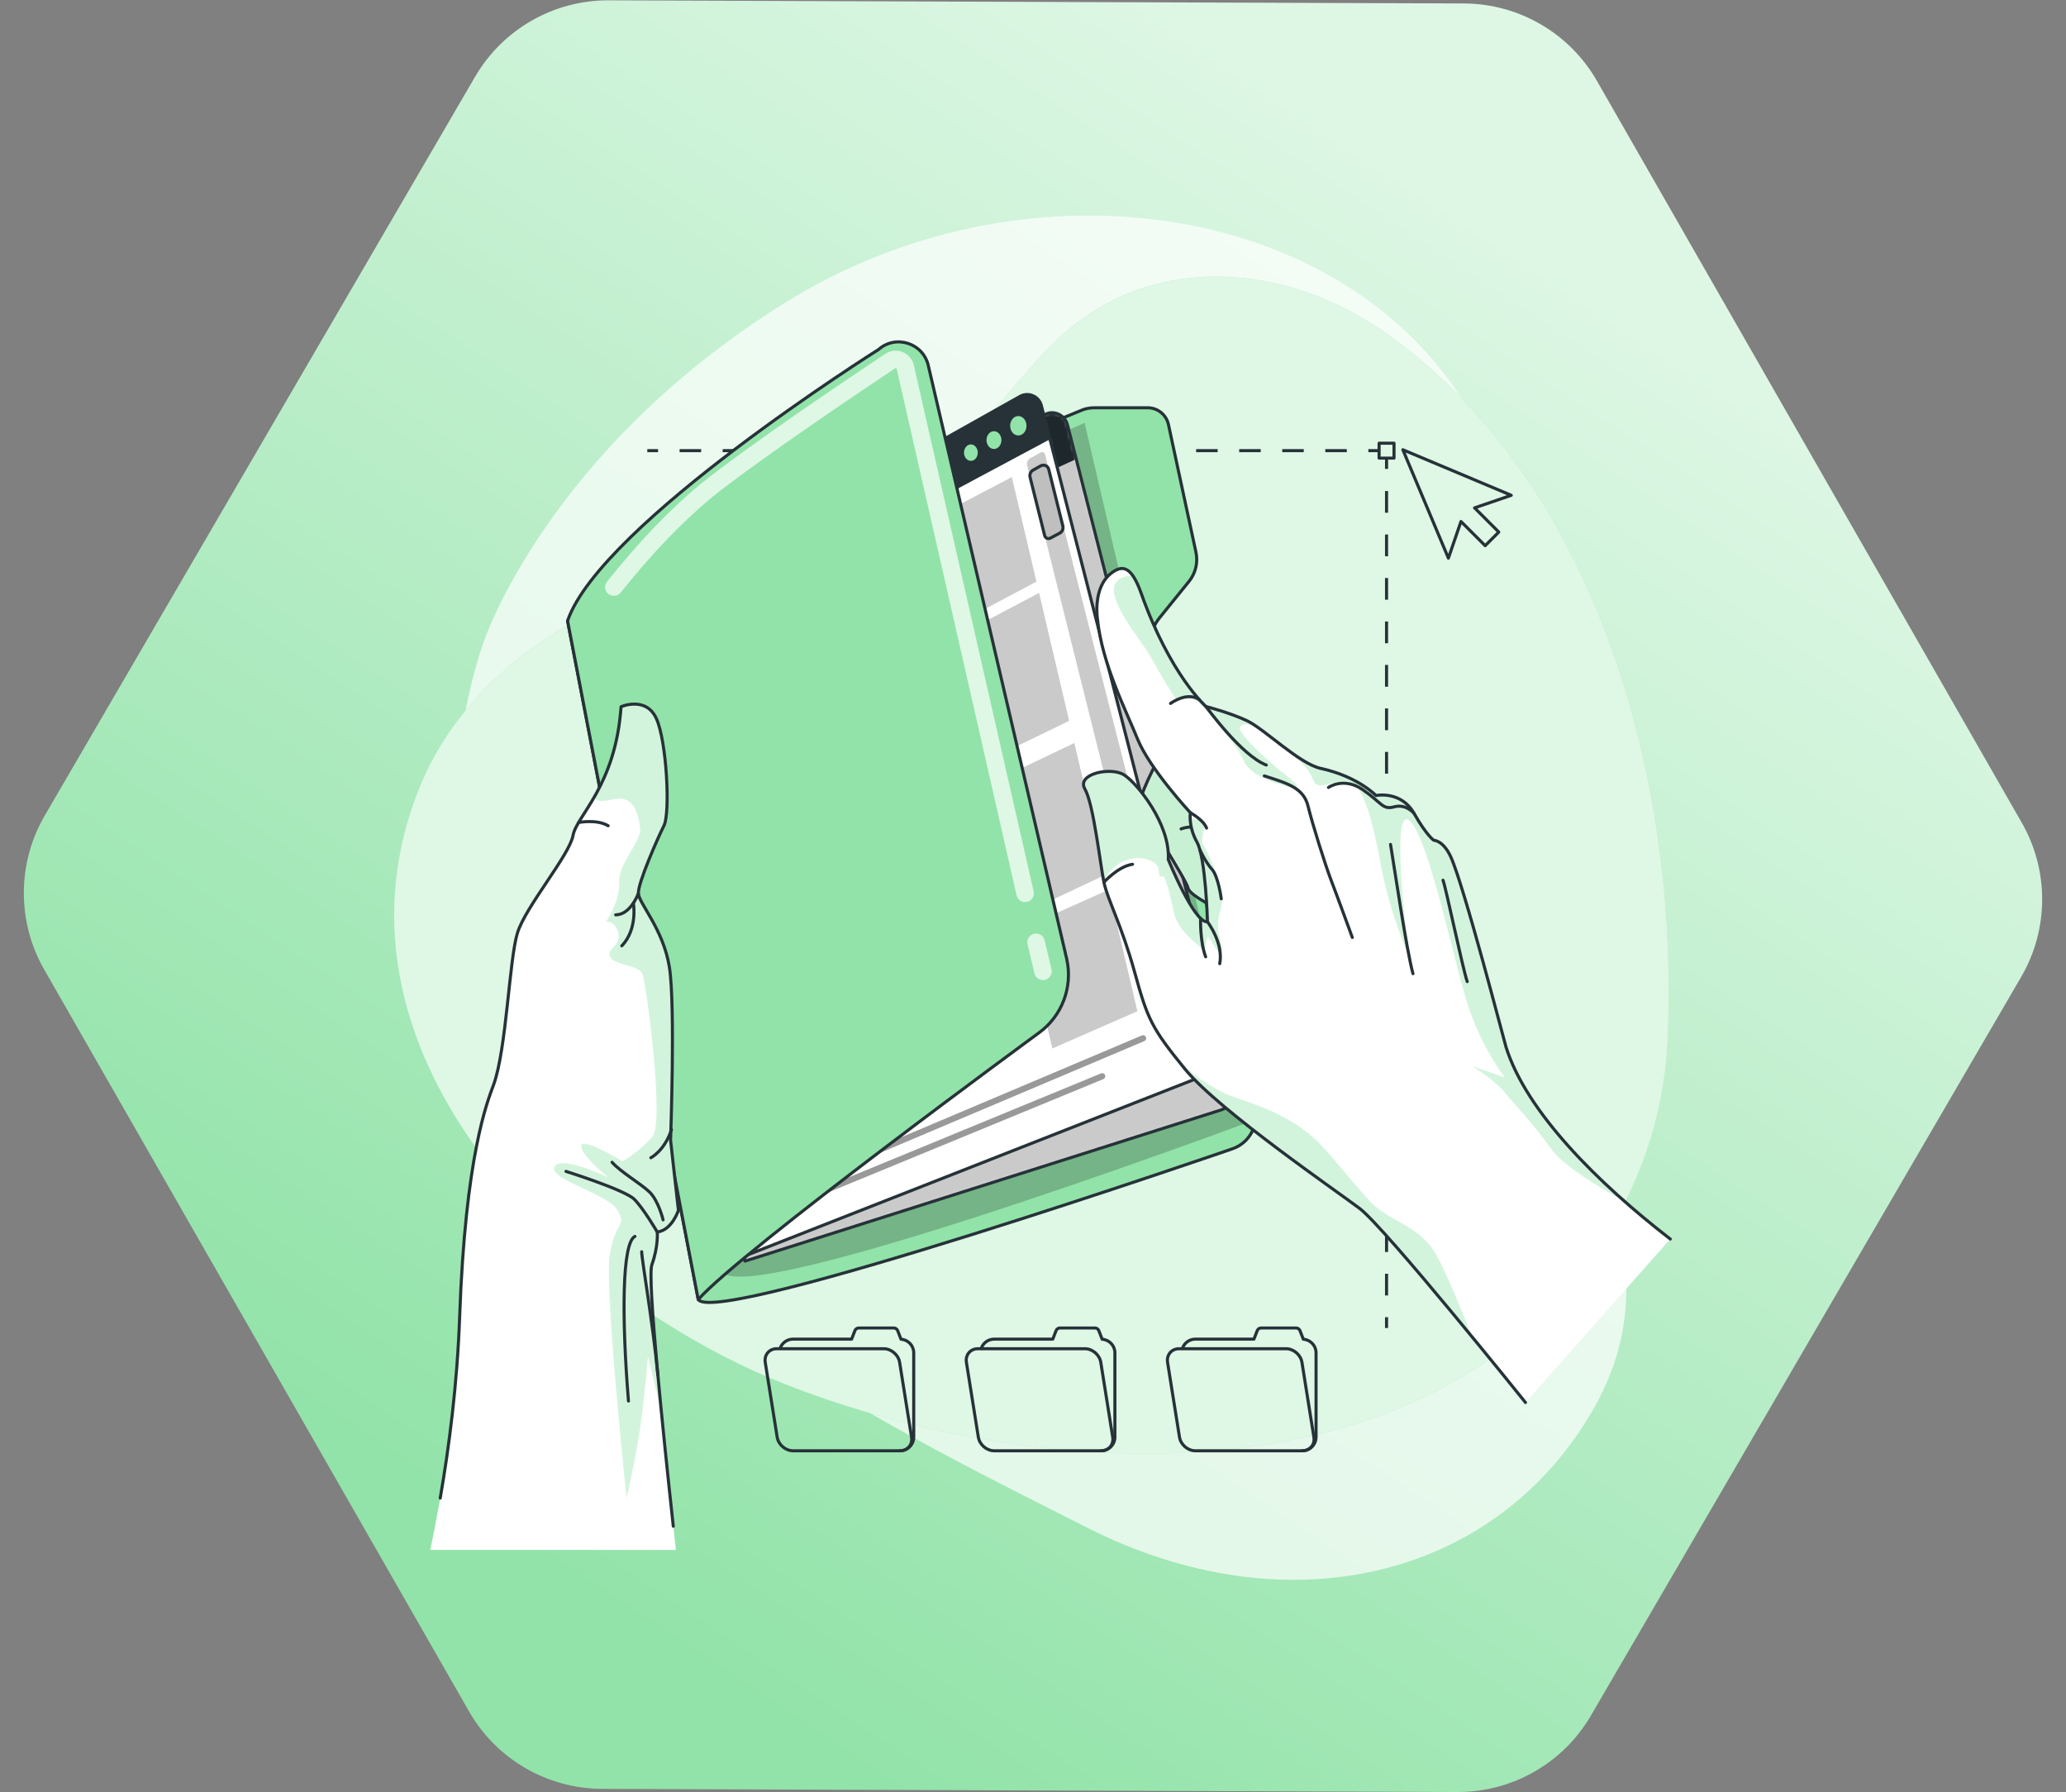 <?xml version="1.0" encoding="UTF-8"?> <svg xmlns="http://www.w3.org/2000/svg" width="671" height="582" viewBox="0 0 671 582" fill="none"><rect x="0" y="0" width="671" height="582" fill="#808080" stroke="none"/><path d="M518.661 26.274C509.785 10.777 493.317 1.191 475.458 1.126L197.676 0.106C179.818 0.04 163.28 9.505 154.29 24.936L14.54 264.81C5.543 280.252 5.473 299.323 14.356 314.831L152.338 555.725C161.214 571.222 177.682 580.808 195.541 580.873L473.323 581.894C491.181 581.96 507.719 572.495 516.709 557.064L656.46 317.189C665.457 301.747 665.527 282.676 656.644 267.168L518.661 26.274Z" fill="url(#paint0_linear_3320_2783)"></path><path opacity="0.7" d="M157.258 207.971C157.258 207.971 129.381 279.959 168.555 352.474C207.729 424.99 288.434 463.276 353.024 496.022C417.614 528.768 484.685 512.821 516.558 459.184C548.431 405.547 504.713 367.256 504.661 290.766C504.61 214.276 516.108 194.024 474.698 129.402C433.288 64.779 331.639 50.477 254.798 98.406C177.958 146.335 157.258 207.971 157.258 207.971Z" fill="white"></path><path d="M130.461 320.217C126.076 299.638 127.284 277.875 136.249 255.712C147.8 227.156 172.615 206.866 200.42 195.026C240.827 177.82 280.493 177.493 313.337 143.778C323.467 133.379 331.97 121.468 342.317 111.284C372.837 81.243 417.509 84.89 450.865 108.709C520.451 158.399 545.479 256.811 541.609 338.173C539.872 374.686 522.441 408.668 494.85 432.623C432.449 486.804 326.493 477.69 254.824 449.409C201.379 428.319 143.011 379.119 130.461 320.217Z" fill="#92E3A9"></path><path opacity="0.7" d="M130.461 320.217C126.076 299.638 127.284 277.875 136.249 255.712C147.8 227.156 172.615 206.866 200.42 195.026C240.827 177.82 280.493 177.493 313.337 143.778C323.467 133.379 331.97 121.468 342.317 111.284C372.837 81.243 417.509 84.89 450.865 108.709C520.451 158.399 545.479 256.811 541.609 338.173C539.872 374.686 522.441 408.668 494.85 432.623C432.449 486.804 326.493 477.69 254.824 449.409C201.379 428.319 143.011 379.119 130.461 320.217Z" fill="white"></path><path d="M447.907 146.335H444.407" stroke="#263238" stroke-linejoin="round"></path><path d="M437.418 146.335H217.223" stroke="#263238" stroke-linejoin="round" stroke-dasharray="6.99 6.99"></path><path d="M213.728 146.335H210.228" stroke="#263238" stroke-linejoin="round"></path><path d="M450.327 431.225V427.725" stroke="#263238" stroke-linejoin="round"></path><path d="M450.327 420.662V155.787" stroke="#263238" stroke-linejoin="round" stroke-dasharray="7.06 7.06"></path><path d="M450.327 152.255V148.755" stroke="#263238" stroke-linejoin="round"></path><path d="M452.752 143.911H447.907V148.756H452.752V143.911Z" stroke="#263238" stroke-miterlimit="10" stroke-linejoin="round"></path><path d="M490.829 160.828L455.624 146.039L470.413 181.244L474.498 169.333L482.359 177.193L486.778 172.774L478.917 164.914L490.829 160.828Z" stroke="#263238" stroke-miterlimit="10" stroke-linecap="round" stroke-linejoin="round"></path><path d="M422.978 471.092H388.236C385.777 471.092 383.467 469.104 383.076 466.652L379.207 442.392C378.816 439.94 380.492 437.952 382.951 437.952H417.693C420.152 437.952 422.462 439.94 422.853 442.392L426.722 466.652C427.113 469.104 425.437 471.092 422.978 471.092Z" stroke="#263238" stroke-miterlimit="10" stroke-linecap="round" stroke-linejoin="round"></path><path d="M422.978 471.092C425.437 471.092 427.43 469.099 427.43 466.64V439.287C427.43 436.937 425.604 435.033 423.296 434.867L422.214 432.085C422.011 431.564 421.509 431.22 420.95 431.22H409.59C409.031 431.22 408.529 431.563 408.326 432.085L407.257 434.835H388.235C386.275 434.835 384.612 436.101 384.017 437.859" stroke="#263238" stroke-miterlimit="10" stroke-linecap="round" stroke-linejoin="round"></path><path d="M292.312 471.092H257.57C255.111 471.092 252.801 469.104 252.41 466.652L248.541 442.392C248.15 439.94 249.826 437.952 252.285 437.952H287.027C289.486 437.952 291.796 439.94 292.187 442.392L296.056 466.652C296.447 469.104 294.77 471.092 292.312 471.092Z" stroke="#263238" stroke-miterlimit="10" stroke-linecap="round" stroke-linejoin="round"></path><path d="M292.312 471.092C294.771 471.092 296.764 469.099 296.764 466.64V439.287C296.764 436.937 294.937 435.033 292.63 434.867L291.548 432.085C291.345 431.564 290.843 431.22 290.284 431.22H278.924C278.365 431.22 277.863 431.563 277.66 432.085L276.591 434.835H257.57C255.61 434.835 253.947 436.101 253.352 437.859" stroke="#263238" stroke-miterlimit="10" stroke-linecap="round" stroke-linejoin="round"></path><path d="M357.645 471.092H322.903C320.444 471.092 318.134 469.104 317.743 466.652L313.874 442.392C313.483 439.94 315.159 437.952 317.618 437.952H352.36C354.819 437.952 357.129 439.94 357.52 442.392L361.389 466.652C361.78 469.104 360.104 471.092 357.645 471.092Z" stroke="#263238" stroke-miterlimit="10" stroke-linecap="round" stroke-linejoin="round"></path><path d="M357.645 471.092C360.104 471.092 362.097 469.099 362.097 466.64V439.287C362.097 436.937 360.27 435.033 357.963 434.867L356.881 432.085C356.678 431.564 356.176 431.22 355.617 431.22H344.257C343.698 431.22 343.196 431.563 342.993 432.085L341.924 434.835H322.903C320.943 434.835 319.28 436.101 318.685 437.859" stroke="#263238" stroke-miterlimit="10" stroke-linecap="round" stroke-linejoin="round"></path><path d="M376.748 200.429L386.164 188.794C388.313 186.139 389.144 182.653 388.425 179.313L379.492 137.858C378.807 134.678 375.995 132.407 372.742 132.407H355.428C354.197 132.407 352.975 132.609 351.809 133.004L184.338 201.583L226.779 421.978C232.733 430.921 400.178 373.064 400.178 373.064C405.71 371.215 408.916 365.45 407.568 359.776L373.312 215.54C372.054 210.241 373.323 204.661 376.748 200.429Z" fill="#92E3A9" stroke="#263238" stroke-miterlimit="10" stroke-linecap="round" stroke-linejoin="round"></path><path opacity="0.3" d="M352.253 137.304L405.263 364.482C405.263 364.482 226.035 431.244 234.481 410.588C234.481 410.588 191.828 207.637 195.425 206.887C199.023 206.136 352.253 137.304 352.253 137.304Z" fill="black" fill-opacity="0.7"></path><path d="M396.504 360.435L241.937 409.506L204.098 212.322L201.945 201.104L339.65 134.476C342.409 133.132 345.899 134.846 346.687 137.936L349.533 149.07L401.225 351.66C402.205 355.503 400.176 359.269 396.504 360.435Z" fill="white"></path><mask id="mask0_3320_2783" style="mask-type:luminance" maskUnits="userSpaceOnUse" x="201" y="134" width="201" height="276"><path d="M396.504 360.435L241.937 409.506L204.098 212.322L201.945 201.104L339.65 134.476C342.409 133.132 345.899 134.846 346.687 137.936L349.533 149.07L401.225 351.66C402.205 355.503 400.176 359.269 396.504 360.435Z" fill="white"></path></mask><g mask="url(#mask0_3320_2783)"><path d="M349.532 149.07L205.202 215.135L201.944 201.104L339.649 134.476C342.408 133.132 345.898 134.846 346.686 137.936L349.532 149.07Z" fill="#263238"></path></g><mask id="mask1_3320_2783" style="mask-type:luminance" maskUnits="userSpaceOnUse" x="201" y="134" width="201" height="276"><path d="M396.504 360.435L241.937 409.506L204.098 212.322L201.945 201.104L339.65 134.476C342.409 133.132 345.899 134.846 346.687 137.936L349.533 149.07L401.225 351.66C402.205 355.503 400.176 359.269 396.504 360.435Z" fill="white"></path></mask><g mask="url(#mask1_3320_2783)"><path d="M342.301 144.183C342.301 146.199 340.869 147.734 339.103 147.611C337.337 147.488 335.905 145.753 335.905 143.737C335.905 141.72 337.337 140.186 339.103 140.309C340.869 140.432 342.301 142.167 342.301 144.183Z" fill="#92E3A9" stroke="#263238" stroke-miterlimit="10" stroke-linecap="round" stroke-linejoin="round"></path></g><mask id="mask2_3320_2783" style="mask-type:luminance" maskUnits="userSpaceOnUse" x="201" y="134" width="201" height="276"><path d="M396.504 360.435L241.937 409.506L204.098 212.322L201.945 201.104L339.65 134.476C342.409 133.132 345.899 134.846 346.687 137.936L349.533 149.07L401.225 351.66C402.205 355.503 400.176 359.269 396.504 360.435Z" fill="white"></path></mask><g mask="url(#mask2_3320_2783)"><path d="M334.054 148.264C334.054 150.136 332.725 151.56 331.086 151.445C329.447 151.331 328.118 149.72 328.118 147.849C328.118 145.977 329.447 144.553 331.086 144.668C332.725 144.782 334.054 146.392 334.054 148.264Z" fill="#92E3A9" stroke="#263238" stroke-miterlimit="10" stroke-linecap="round" stroke-linejoin="round"></path></g><mask id="mask3_3320_2783" style="mask-type:luminance" maskUnits="userSpaceOnUse" x="201" y="134" width="201" height="276"><path d="M396.504 360.435L241.937 409.506L204.098 212.322L201.945 201.104L339.65 134.476C342.409 133.132 345.899 134.846 346.687 137.936L349.533 149.07L401.225 351.66C402.205 355.503 400.176 359.269 396.504 360.435Z" fill="white"></path></mask><g mask="url(#mask3_3320_2783)"><path d="M326.266 151.793C326.266 153.544 325.023 154.876 323.49 154.769C321.957 154.662 320.714 153.156 320.714 151.405C320.714 149.654 321.957 148.322 323.49 148.429C325.023 148.536 326.266 150.042 326.266 151.793Z" fill="#92E3A9" stroke="#263238" stroke-miterlimit="10" stroke-linecap="round" stroke-linejoin="round"></path></g><mask id="mask4_3320_2783" style="mask-type:luminance" maskUnits="userSpaceOnUse" x="201" y="134" width="201" height="276"><path d="M396.504 360.435L241.937 409.506L204.098 212.322L201.945 201.104L339.65 134.476C342.409 133.132 345.899 134.846 346.687 137.936L349.533 149.07L401.225 351.66C402.205 355.503 400.176 359.269 396.504 360.435Z" fill="white"></path></mask><g mask="url(#mask4_3320_2783)"><path opacity="0.3" d="M396.504 360.435L241.937 409.506L204.098 212.322L201.945 201.104L339.65 134.476C342.409 133.132 345.899 134.846 346.687 137.936L349.533 149.07L401.225 351.66C402.205 355.503 400.176 359.269 396.504 360.435Z" fill="black" fill-opacity="0.7"></path></g><path d="M396.504 360.435L241.937 409.506L204.098 212.322L201.945 201.104L339.65 134.476C342.409 133.132 345.899 134.846 346.687 137.936L349.533 149.07L401.225 351.66C402.205 355.503 400.176 359.269 396.504 360.435Z" stroke="#263238" stroke-miterlimit="10" stroke-linecap="round" stroke-linejoin="round"></path><path d="M387.358 350.717L234.878 410.588L197.55 216.048L195.426 204.98L331.271 128.731C333.993 127.195 337.435 128.665 338.213 131.699L341.02 142.634L392.014 341.613C392.982 345.387 390.981 349.295 387.358 350.717Z" fill="white" stroke="#263238" stroke-miterlimit="10" stroke-linecap="round" stroke-linejoin="round"></path><path d="M341.02 142.634L198.639 218.783L195.425 204.98L331.27 128.731C333.992 127.195 337.434 128.665 338.212 131.699L341.02 142.634Z" fill="#263238"></path><path d="M333.887 138.252C333.887 140.269 332.475 141.903 330.732 141.903C328.99 141.903 327.578 140.268 327.578 138.252C327.578 136.236 328.99 134.601 330.732 134.601C332.475 134.601 333.887 136.236 333.887 138.252Z" fill="#92E3A9" stroke="#263238" stroke-miterlimit="10" stroke-linecap="round" stroke-linejoin="round"></path><path d="M325.751 142.909C325.751 144.781 324.44 146.298 322.823 146.298C321.206 146.298 319.895 144.781 319.895 142.909C319.895 141.037 321.206 139.52 322.823 139.52C324.44 139.52 325.751 141.037 325.751 142.909Z" fill="#92E3A9" stroke="#263238" stroke-miterlimit="10" stroke-linecap="round" stroke-linejoin="round"></path><path d="M318.068 146.982C318.068 148.733 316.842 150.152 315.329 150.152C313.816 150.152 312.59 148.733 312.59 146.982C312.59 145.231 313.816 143.812 315.329 143.812C316.842 143.812 318.068 145.232 318.068 146.982Z" fill="#92E3A9" stroke="#263238" stroke-miterlimit="10" stroke-linecap="round" stroke-linejoin="round"></path><path opacity="0.3" d="M339.411 147.552L384.312 323.361C384.496 324.081 384.133 324.829 383.453 325.13L379.357 326.944C378.507 327.321 377.522 326.84 377.296 325.937L333.594 151.134C333.369 150.233 333.774 149.292 334.583 148.836L337.963 146.932C338.532 146.613 339.25 146.92 339.411 147.552Z" fill="black" fill-opacity="0.7"></path><path d="M335.556 152.634L338.037 151.264C339.054 150.703 340.326 151.257 340.607 152.384L345.194 170.8C345.424 171.723 344.996 172.684 344.155 173.13L341.13 174.736C340.396 175.126 339.491 174.723 339.289 173.916L334.547 154.949C334.32 154.039 334.734 153.088 335.556 152.634Z" fill="#BFBFBF" stroke="#263238" stroke-miterlimit="10" stroke-linecap="round" stroke-linejoin="round"></path><path opacity="0.4" d="M357.976 349.476L259.761 389.921" stroke="black" stroke-width="2" stroke-miterlimit="10" stroke-linecap="round" stroke-linejoin="round"></path><path opacity="0.4" d="M371.252 337.147L246.482 389.921" stroke="black" stroke-width="2" stroke-miterlimit="10" stroke-linecap="round" stroke-linejoin="round"></path><path opacity="0.3" d="M358.995 284.071L348.931 241.259L321.643 254.294L331.618 296.962L358.995 284.071Z" fill="black" fill-opacity="0.7"></path><path opacity="0.3" d="M310.522 206.729L320 247.268L347.242 234.076L337.477 192.535L310.522 206.729Z" fill="black" fill-opacity="0.7"></path><path opacity="0.3" d="M336.613 188.862L328.634 154.92L301.707 169.024L309.686 203.152L336.613 188.862Z" fill="black" fill-opacity="0.7"></path><path opacity="0.3" d="M332.607 301.192L341.786 340.456L369.406 328.359L360.126 288.882L332.607 301.192Z" fill="black" fill-opacity="0.7"></path><path d="M184.338 201.583L226.779 421.978C240.363 406.463 337.396 335.396 337.396 335.396C344.944 329.92 348.505 320.473 346.449 311.377L301.504 118.733C299.845 111.394 290.922 108.524 285.296 113.521C285.296 113.521 195.062 170.212 184.338 201.583Z" fill="#92E3A9" stroke="#263238" stroke-miterlimit="10" stroke-linecap="round" stroke-linejoin="round"></path><g opacity="0.7"><path d="M338.744 318.255C337.461 318.255 336.297 317.382 335.981 316.08C335.215 312.928 334.465 309.773 333.727 306.614C333.37 305.084 334.32 303.554 335.85 303.196C337.376 302.838 338.91 303.788 339.267 305.319C340.001 308.461 340.748 311.6 341.51 314.737C341.881 316.263 340.944 317.802 339.417 318.173C339.192 318.228 338.966 318.255 338.744 318.255Z" fill="white"></path></g><g opacity="0.7"><path d="M332.936 292.935C331.638 292.935 330.465 292.04 330.165 290.721L291.237 119.825C291.227 119.78 291.196 119.643 291.026 119.575C290.857 119.507 290.747 119.583 290.711 119.608C280.717 126.261 246.893 148.942 231.221 161.48C221.24 169.798 212.089 179.349 201.591 192.413C200.608 193.639 198.816 193.834 197.592 192.849C196.367 191.865 196.172 190.074 197.156 188.85C207.899 175.479 217.296 165.679 227.623 157.073C243.086 144.702 274.687 123.44 287.558 114.872C289.21 113.772 291.294 113.556 293.136 114.29C294.98 115.026 296.345 116.623 296.786 118.561L335.713 289.457C336.062 290.989 335.104 292.513 333.571 292.862C333.359 292.912 333.146 292.935 332.936 292.935Z" fill="white"></path></g><path d="M219.516 503.28C218.179 491.197 216.367 474.412 214.796 458.422C212.512 435.079 210.735 413.467 211.702 410.734C213.904 404.522 213.459 400.049 213.459 400.049C218.213 399.523 220.342 393.029 220.342 393.029L217.789 370.214C217.789 370.214 219.381 326.53 217.423 314.122C215.455 301.705 207.501 293.394 207.336 290.088C207.172 286.791 213.546 272.27 215.641 268.114C217.736 263.958 216.531 240.576 213.148 233.266C212.161 231.142 210.792 229.935 209.332 229.295C205.771 227.706 201.709 229.492 201.709 229.492C200.783 243.205 196.737 252.346 192.988 258.859L192.989 258.868C189.708 264.563 186.677 268.248 186.129 271.255C184.96 277.697 170.746 294.322 168.061 302.921C165.385 311.519 164.506 340.761 160.295 352.275C158.31 357.702 151.164 374.976 149.284 427.668C148.203 457.943 143.525 485.397 139.74 503.282H219.516V503.28Z" fill="white"></path><path opacity="0.4" d="M215.641 268.112C213.546 272.268 207.173 286.789 207.336 290.086C207.501 293.392 215.454 301.704 217.423 314.12C219.381 326.529 217.789 370.212 217.789 370.212L220.342 393.027C220.342 393.027 218.214 399.521 213.459 400.047C213.459 400.047 213.903 404.52 211.702 410.732C210.735 413.465 212.512 435.078 214.796 458.42C212.412 448.346 210.452 440.559 210.452 440.559C210.452 440.559 209.402 452.966 208.065 462.749C206.728 472.532 203.487 486.463 203.487 486.463C203.487 486.463 196.338 419.072 197.994 407.816C199.64 396.553 203.754 398.398 200.584 393.011C197.424 387.632 178.182 382.957 180.062 378.902C181.906 374.925 196.981 382.047 197.602 382.34C197.093 381.932 188.739 375.241 188.802 372.142C188.871 368.951 202.213 377.128 202.213 377.128C202.213 377.128 207.774 373.826 211.852 369.148C215.93 364.47 209.878 319.7 208.739 316.475C207.6 313.25 200.448 313.705 198.357 311.013C196.266 308.322 201.945 307.119 200.855 303.012C199.765 298.905 196.831 299.268 196.831 299.268C196.831 299.268 201.528 292.404 201.106 286.414C200.691 280.414 208.47 273.205 207.909 268.883C205.723 252.055 195.706 263.649 192.987 258.86L192.986 258.851C196.735 252.338 200.781 243.197 201.707 229.484C201.707 229.484 205.769 227.698 209.33 229.287C210.79 229.927 212.159 231.135 213.146 233.258C216.532 240.574 217.736 263.957 215.641 268.112Z" fill="#92E3A9"></path><path d="M142.975 486.466C145.827 470.057 148.498 449.6 149.282 427.665C151.164 374.975 158.313 357.699 160.298 352.274C164.511 340.76 165.386 311.519 168.065 302.919C170.744 294.319 184.964 277.691 186.124 271.251C187.284 264.811 199.968 255.186 201.706 229.486C201.706 229.486 209.758 225.951 213.144 233.264C216.53 240.576 217.737 263.957 215.64 268.114C213.543 272.272 207.17 286.786 207.335 290.088C207.5 293.391 215.458 301.704 217.419 314.117C219.38 326.53 217.785 370.213 217.785 370.213L220.338 393.026C220.338 393.026 218.217 399.525 213.46 400.048C213.46 400.048 213.907 404.518 211.703 410.729C210.199 414.967 215.287 464.532 218.671 495.596" stroke="#263238" stroke-miterlimit="10" stroke-linecap="round" stroke-linejoin="round"></path><path d="M207.336 290.089C207.336 290.089 204.826 297.079 199.963 297.065" stroke="#263238" stroke-miterlimit="10" stroke-linecap="round" stroke-linejoin="round"></path><path d="M205.717 293.219C205.717 293.219 207.197 301.714 201.945 307.124" stroke="#263238" stroke-miterlimit="10" stroke-linecap="round" stroke-linejoin="round"></path><path d="M187.922 267.078C187.922 267.078 193.821 265.915 197.517 268.141" stroke="#263238" stroke-miterlimit="10" stroke-linecap="round" stroke-linejoin="round"></path><path d="M183.819 380.367C183.819 380.367 202.99 386.387 206.021 389.435C209.052 392.483 213.46 400.049 213.46 400.049" stroke="#263238" stroke-miterlimit="10" stroke-linecap="round" stroke-linejoin="round"></path><path d="M198.792 377.416C201.604 380.585 207.907 384.203 210.892 387.017C213.877 389.831 215.356 396.101 215.356 396.101" stroke="#263238" stroke-miterlimit="10" stroke-linecap="round" stroke-linejoin="round"></path><path d="M211.381 375.94C211.381 375.94 215.808 373.741 218.086 366.808" stroke="#263238" stroke-miterlimit="10" stroke-linecap="round" stroke-linejoin="round"></path><path d="M206.209 401.478C202.008 403.592 201.896 427.674 204.112 454.942" stroke="#263238" stroke-miterlimit="10" stroke-linecap="round" stroke-linejoin="round"></path><path d="M208.406 406.463C208.446 409.128 212.018 429.449 213.666 446.526" stroke="#263238" stroke-miterlimit="10" stroke-linecap="round" stroke-linejoin="round"></path><path d="M378.237 242.555C378.237 242.555 370.4 256.87 370.475 260.11C370.55 263.35 385.448 285.835 385.872 288.381C386.296 290.927 397.067 295.858 401.006 298.46C404.944 301.062 409.925 282.152 409.282 268.533C408.639 254.914 378.237 242.555 378.237 242.555Z" fill="white"></path><mask id="mask5_3320_2783" style="mask-type:luminance" maskUnits="userSpaceOnUse" x="370" y="242" width="40" height="57"><path d="M378.237 242.555C378.237 242.555 370.4 256.87 370.475 260.11C370.55 263.35 385.448 285.835 385.872 288.381C386.296 290.927 397.067 295.858 401.006 298.46C404.944 301.062 409.925 282.152 409.282 268.533C408.639 254.914 378.237 242.555 378.237 242.555Z" fill="white"></path></mask><g mask="url(#mask5_3320_2783)"><path opacity="0.5" d="M378.237 242.555C378.237 242.555 370.4 256.87 370.475 260.11C370.55 263.35 385.448 285.835 385.872 288.381C386.296 290.927 397.067 295.858 401.006 298.46C404.944 301.062 409.925 282.152 409.282 268.533C408.639 254.914 378.237 242.555 378.237 242.555Z" fill="#92E3A9"></path></g><path d="M378.237 242.555C378.237 242.555 370.4 256.87 370.475 260.11C370.55 263.35 385.448 285.835 385.872 288.381C386.296 290.927 397.067 295.858 401.006 298.46C404.944 301.062 409.925 282.152 409.282 268.533C408.639 254.914 378.237 242.555 378.237 242.555Z" stroke="#263238" stroke-miterlimit="10" stroke-linecap="round" stroke-linejoin="round"></path><path d="M383.601 269.166C383.601 269.166 391.299 265.663 399.673 274.998" stroke="#263238" stroke-miterlimit="10" stroke-linecap="round" stroke-linejoin="round"></path><path d="M542.473 402.33L495.449 455.41C495.449 455.41 487.716 445.783 478.045 434.018C464.299 417.301 446.635 396.274 441.639 392.442C435.539 387.759 395.883 360.641 384.927 347.217C383.354 345.288 381.99 343.585 380.782 342.03V342.021C373.544 332.707 372.11 328.71 368.513 315.703C364.325 300.506 359.711 292.113 358.538 286.491C358.503 286.326 358.468 286.152 358.434 285.97C357.226 279.731 355.106 260.963 352.352 256.193C349.511 251.275 360.789 248.894 365.09 251.631C369.391 254.359 380.113 267.662 379.435 279.114C379.435 279.114 387.863 299.889 392.164 299.324C392.164 299.324 391.608 278.514 388.749 273.431C387.046 270.407 386.612 267.609 386.551 265.837C386.49 264.638 386.612 263.908 386.612 263.908C386.612 263.908 373.353 249.606 369.46 239.979C365.559 230.352 357.921 215.529 356.453 201.105C356.453 201.105 354.741 190.739 361.023 186.039C363.421 184.24 365.628 183.736 367.861 186.838C368.773 188.124 369.703 190.018 370.65 192.686C380.06 219.248 391.686 229.422 391.686 229.422C391.686 229.422 399.384 231.394 404.98 234.027C405.779 234.401 406.692 234.957 407.7 235.634C407.709 235.634 407.709 235.634 407.717 235.634C407.717 235.643 407.717 235.643 407.717 235.643C410.185 237.303 413.191 239.709 416.284 242.064C420.75 245.453 425.399 248.737 428.892 249.502C441.056 252.143 446.904 258.321 446.904 258.321C446.904 258.321 454.985 256.601 459.259 264.125C463.404 271.406 465.689 272.857 465.689 272.857C465.75 272.857 468.739 272.883 471.189 278.235C475.507 287.671 488.488 337.954 489.123 339.987C494.345 356.617 509.872 374.464 527.623 390.104C527.623 390.104 527.623 390.113 527.632 390.113C532.472 394.371 537.469 398.464 542.473 402.33Z" fill="white"></path><path opacity="0.4" d="M407.717 235.643C407.717 235.643 407.708 235.643 407.7 235.634C407.709 235.634 407.709 235.634 407.717 235.634C407.717 235.643 407.717 235.643 407.717 235.643Z" fill="#92E3A9"></path><path opacity="0.4" d="M420.795 256.027C420.795 256.027 406.736 253.49 403.965 247.112C401.202 240.734 389.429 227.119 386.613 226.233C383.806 225.338 382.034 227.319 382.034 227.319C382.034 227.319 377.16 219.612 373.493 212.965C370.009 206.648 352.788 187.698 367.863 186.838C368.775 188.124 369.705 190.018 370.652 192.686C380.062 219.248 391.688 229.422 391.688 229.422C391.688 229.422 399.386 231.394 404.982 234.027C405.781 234.401 406.694 234.957 407.702 235.634C407.337 235.547 401.715 234.148 402.828 237.024C403.966 240.004 413.133 248.302 417.947 251.943C422.758 255.593 420.795 256.027 420.795 256.027Z" fill="#92E3A9"></path><path opacity="0.4" d="M527.623 390.105C519.673 385.752 507.665 378.566 503.65 372.918C497.464 364.212 492.876 359.859 488.757 354.81C484.63 349.771 476.836 345.652 478.669 346.338C480.502 347.024 488.757 349.866 488.757 349.866C488.757 349.866 482.571 342.211 477.757 329.378C472.943 316.545 464.185 271.415 457.677 266.401C451.169 261.387 457.677 310.688 457.677 310.688C457.677 310.688 451.404 296.838 448.423 280.651C445.443 264.455 442.723 256.505 439.204 254.315C435.685 252.134 428.942 256.739 427.109 254.315C425.276 251.9 427.344 251.004 416.283 242.064C420.749 245.453 425.398 248.737 428.891 249.502C441.055 252.143 446.903 258.321 446.903 258.321C446.903 258.321 454.984 256.601 459.258 264.125C463.403 271.406 465.688 272.857 465.688 272.857C465.749 272.857 468.738 272.883 471.188 278.235C475.506 287.671 488.487 337.954 489.122 339.987C494.345 356.618 509.872 374.465 527.623 390.105Z" fill="#92E3A9"></path><path opacity="0.4" d="M396.805 308.882C396.292 311.923 392.504 303.026 392.165 304.399C391.826 305.781 390.801 310.29 390.74 308.882C390.688 307.474 382.659 303.026 381.278 296.379C379.905 289.732 378.993 286.891 378.306 285.223C377.62 283.546 376.395 286.335 376.316 282.304C376.246 278.698 364.629 274.892 358.434 285.971C357.226 279.732 355.106 260.964 352.352 256.194C349.511 251.276 360.789 248.895 365.09 251.632C369.391 254.36 380.113 267.663 379.435 279.115C379.435 279.115 387.863 299.89 392.164 299.325C392.164 299.325 391.608 278.515 388.749 273.432C387.046 270.408 386.612 267.61 386.551 265.838L390.739 266.403C391.868 268.888 389.662 272.416 390.739 274.206C391.825 275.987 398.594 289.029 396.352 295.772C394.111 302.504 397.317 305.841 396.805 308.882Z" fill="#92E3A9"></path><path opacity="0.4" d="M478.044 434.019C464.298 417.302 446.634 396.275 441.638 392.443C435.538 387.76 395.882 360.642 384.926 347.218C383.353 345.289 381.989 343.586 380.781 342.031C386.614 349.154 393.74 352.902 396.86 354.588C402.36 357.56 418.289 360.128 429.404 372.191C434.804 378.052 437.884 382.313 444.531 389.647C451.169 396.98 460.797 397.441 466.522 407.529C469.399 412.583 474.169 423.974 478.044 434.019Z" fill="#92E3A9"></path><path d="M495.448 455.413C495.448 455.413 450.147 398.978 441.64 392.445C435.54 387.761 395.884 360.645 384.925 347.218C373.966 333.791 372.709 330.895 368.516 315.7C364.323 300.505 359.716 292.113 358.536 286.489C357.356 280.864 355.185 261.105 352.349 256.191C349.513 251.277 360.792 248.897 365.089 251.627C369.387 254.357 380.111 267.666 379.435 279.115C379.435 279.115 387.864 299.889 392.164 299.321C392.164 299.321 391.605 278.513 388.746 273.43C385.888 268.347 386.614 263.91 386.614 263.91C386.614 263.91 373.352 249.605 369.456 239.976C365.56 230.347 357.917 215.527 356.451 201.106C356.451 201.106 354.739 190.742 361.023 186.035C364.407 183.5 367.408 183.536 370.65 192.684C380.062 219.246 391.686 229.423 391.686 229.423C391.686 229.423 399.383 231.392 404.98 234.023C410.577 236.654 421.989 247.997 428.896 249.5C441.057 252.145 446.903 258.326 446.903 258.326C446.903 258.326 454.987 256.603 459.261 264.123C463.401 271.409 465.686 272.861 465.686 272.861C465.686 272.861 468.711 272.836 471.185 278.233C475.512 287.671 488.487 337.951 489.127 339.99C495.774 361.152 519.115 384.295 542.476 402.335" stroke="#263238" stroke-miterlimit="10" stroke-linecap="round" stroke-linejoin="round"></path><path d="M391.687 229.423C391.687 229.423 403.196 245.361 411.255 248.415" stroke="#263238" stroke-miterlimit="10" stroke-linecap="round" stroke-linejoin="round"></path><path d="M410.627 251.947C418.392 254.433 423.399 255.913 424.828 261.763C426.256 267.613 430.409 280.844 432.408 286.049C434.407 291.253 439.205 304.4 439.205 304.4" stroke="#263238" stroke-miterlimit="10" stroke-linecap="round" stroke-linejoin="round"></path><path d="M392.164 299.322C392.164 299.322 397.446 306.194 396.147 312.927" stroke="#263238" stroke-miterlimit="10" stroke-linecap="round" stroke-linejoin="round"></path><path d="M389.924 298.213C389.924 298.213 389.692 305.686 391.571 310.687" stroke="#263238" stroke-miterlimit="10" stroke-linecap="round" stroke-linejoin="round"></path><path d="M386.615 263.911C386.615 263.911 390.854 266.197 391.865 268.889" stroke="#263238" stroke-miterlimit="10" stroke-linecap="round" stroke-linejoin="round"></path><path d="M389.697 275.944C389.697 275.944 391.589 280.051 393.636 282.302C395.683 284.553 396.648 291.862 396.648 291.862" stroke="#263238" stroke-miterlimit="10" stroke-linecap="round" stroke-linejoin="round"></path><path d="M358.535 286.488C358.535 286.488 363.105 281.343 367.826 280.647" stroke="#263238" stroke-miterlimit="10" stroke-linecap="round" stroke-linejoin="round"></path><path d="M380.17 228.419C380.17 228.419 385.482 224.437 389.516 227.185" stroke="#263238" stroke-miterlimit="10" stroke-linecap="round" stroke-linejoin="round"></path><path d="M468.663 285.813C469.727 288.723 475.164 315.001 476.532 318.739" stroke="#263238" stroke-miterlimit="10" stroke-linecap="round" stroke-linejoin="round"></path><path d="M431.464 255.697C431.464 255.697 436.459 252.115 442.726 256.504C448.992 260.893 449 263.016 452.855 261.984C456.71 260.952 459.262 264.123 459.262 264.123" stroke="#263238" stroke-miterlimit="10" stroke-linecap="round" stroke-linejoin="round"></path><path d="M451.623 274.2C452.62 280.099 456.863 308.928 458.912 316.164" stroke="#263238" stroke-miterlimit="10" stroke-linecap="round" stroke-linejoin="round"></path><defs><linearGradient id="paint0_linear_3320_2783" x1="187.056" y1="515.448" x2="485.373" y2="63.87" gradientUnits="userSpaceOnUse"><stop stop-color="#92E3A9"></stop><stop offset="1" stop-color="#DEF7E5"></stop></linearGradient></defs></svg> 